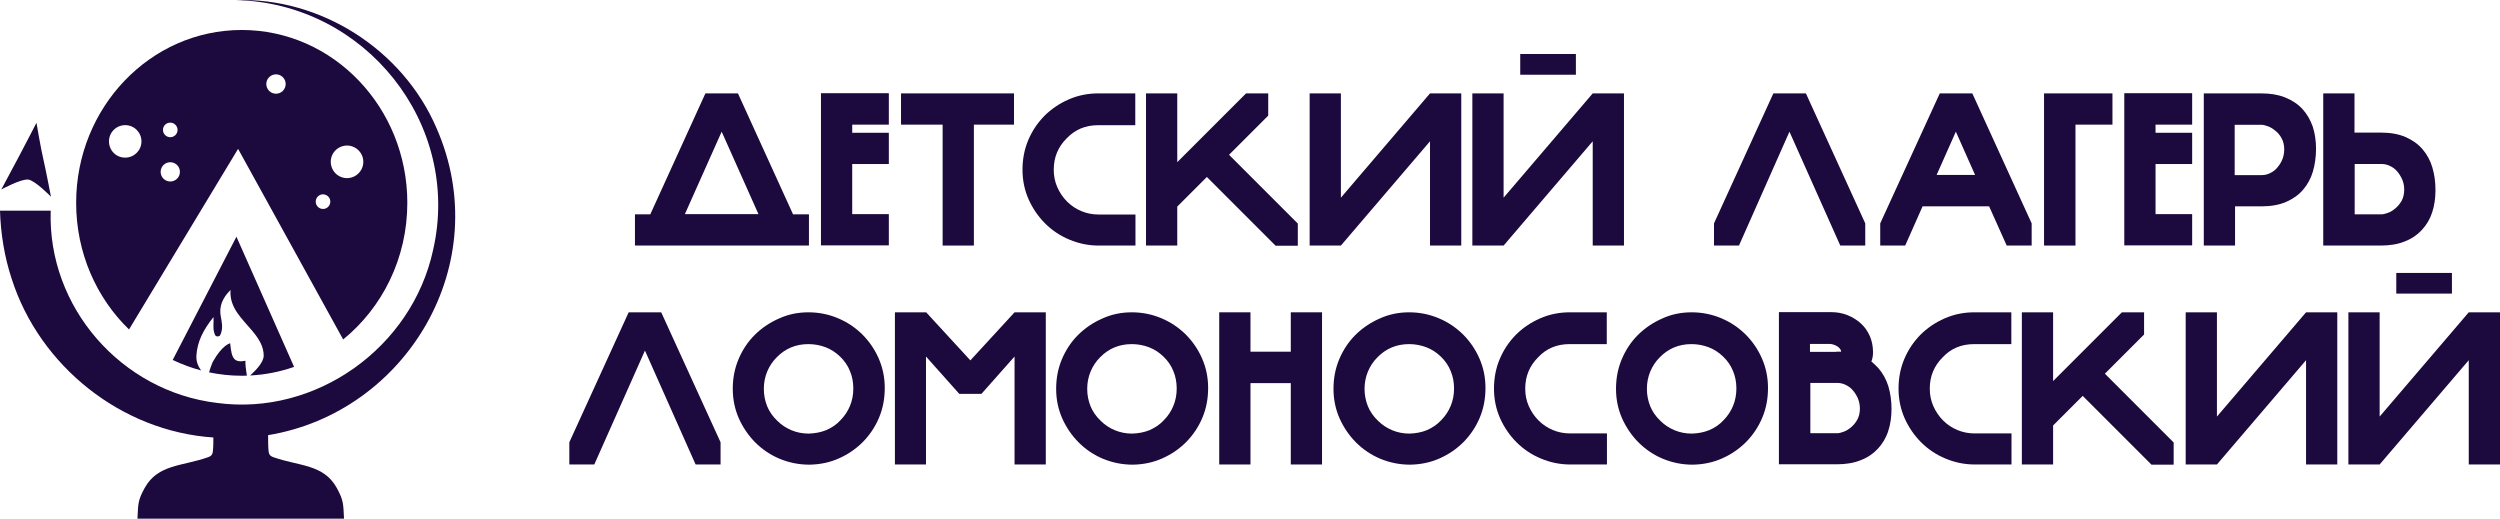 <?xml version="1.0" encoding="UTF-8"?> <svg xmlns="http://www.w3.org/2000/svg" width="241" height="50" viewBox="0 0 241 50" fill="none"><path d="M42.062 12.307C38.806 4.774 30.921 -0.265 22.743 0.011C35.182 0.279 44.532 11.939 41.752 24.093C39.718 33.518 30.444 40.131 20.918 38.842C11.685 37.729 4.579 29.609 4.888 20.309H0C0.067 22.536 0.427 24.754 1.122 26.864C3.825 35.318 11.727 41.588 20.567 42.173C20.567 42.567 20.567 42.927 20.55 43.17C20.516 43.714 20.5 43.923 20.039 44.082C17.587 44.953 15.218 44.743 13.954 47.028C13.276 48.251 13.326 48.569 13.251 50H23.12H23.295H33.164C33.089 48.569 33.131 48.251 32.461 47.028C31.197 44.743 28.828 44.944 26.376 44.082C25.915 43.923 25.899 43.714 25.865 43.17C25.848 42.877 25.848 42.433 25.848 41.947C39.116 39.771 47.855 25.449 42.062 12.307Z" fill="#1C093D"></path><path d="M2.737 17.313C3.407 17.413 4.913 18.962 4.913 18.962C4.913 18.962 4.386 16.225 4.194 15.413C3.942 14.366 3.516 11.838 3.516 11.838C3.516 11.838 2.268 14.258 1.833 15.069C1.415 15.865 0.125 18.267 0.125 18.267C0.125 18.267 2.051 17.212 2.737 17.313Z" fill="#1C093D"></path><path d="M22.191 33.091C22.191 33.091 21.429 33.225 20.5 34.908C20.441 35.033 20.257 35.511 20.157 35.895C21.17 36.105 22.224 36.222 23.296 36.222C23.463 36.222 23.631 36.222 23.798 36.214C23.731 35.812 23.622 35.008 23.664 34.782C22.559 34.975 22.325 34.59 22.191 33.091Z" fill="#1C093D"></path><path d="M24.116 36.197C25.589 36.122 27.003 35.837 28.351 35.368L22.793 22.821L16.649 34.699C17.528 35.117 18.44 35.46 19.395 35.711C19.076 35.301 18.901 34.816 18.934 34.28C19.009 32.932 19.62 31.752 20.583 30.564C20.617 31.149 20.508 31.61 20.65 32.053C20.7 32.212 20.725 32.43 20.977 32.43C21.228 32.438 21.261 32.229 21.32 32.07C21.495 31.551 21.378 31.032 21.286 30.522C21.102 29.567 21.42 28.747 22.224 27.952C22.09 29.676 23.354 30.731 24.333 31.911C24.927 32.623 25.421 33.368 25.421 34.288C25.413 34.941 24.651 35.703 24.116 36.197Z" fill="#1C093D"></path><path d="M12.438 31.76L16.364 25.256L22.952 14.35L29.104 25.508L33.08 32.723C36.839 29.676 39.266 24.913 39.266 19.556C39.266 10.357 32.118 2.89 23.303 2.89C14.489 2.89 7.341 10.357 7.341 19.556C7.341 24.378 9.3 28.722 12.438 31.76ZM32.352 14.483C32.972 13.873 33.959 13.881 34.57 14.5C35.181 15.12 35.173 16.107 34.554 16.718C33.934 17.329 32.947 17.321 32.335 16.702C31.733 16.082 31.733 15.095 32.352 14.483ZM30.645 18.937C30.921 18.66 31.364 18.669 31.641 18.945C31.917 19.221 31.909 19.665 31.632 19.941C31.356 20.217 30.912 20.209 30.636 19.933C30.368 19.657 30.368 19.213 30.645 18.937ZM25.949 7.435C26.317 7.076 26.903 7.076 27.271 7.444C27.631 7.812 27.631 8.398 27.263 8.766C26.895 9.126 26.309 9.126 25.94 8.758C25.58 8.381 25.58 7.795 25.949 7.435ZM16.415 11.822C16.8 11.822 17.118 12.14 17.118 12.525C17.118 12.91 16.8 13.228 16.415 13.228C16.029 13.228 15.711 12.91 15.711 12.525C15.711 12.131 16.021 11.822 16.415 11.822ZM16.415 15.639C16.933 15.639 17.344 16.057 17.344 16.568C17.344 17.087 16.925 17.497 16.415 17.497C15.896 17.497 15.485 17.078 15.485 16.568C15.485 16.057 15.896 15.639 16.415 15.639ZM10.505 13.63C10.505 12.759 11.208 12.064 12.07 12.064C12.941 12.064 13.636 12.768 13.636 13.63C13.636 14.5 12.932 15.195 12.07 15.195C11.2 15.203 10.505 14.5 10.505 13.63Z" fill="#1C093D"></path><path d="M77.982 20.66V23.672H61.21V20.66H62.689L68.001 9.003H71.138L76.449 20.66H77.982ZM69.569 12.693L66.022 20.642H73.116L69.569 12.693Z" fill="#1C093D"></path><path d="M85.683 9.003V12.015H82.153V12.8H85.683V15.812H82.153V20.642H85.683V23.654H79.141V8.985H85.683V9.003Z" fill="#1C093D"></path><path d="M97.749 9.003V12.015H93.882V23.672H90.869V12.015H86.859V9.003H97.749Z" fill="#1C093D"></path><path d="M102.829 13.334C101.991 14.172 101.581 15.17 101.581 16.364C101.581 16.953 101.688 17.505 101.92 18.04C102.151 18.557 102.454 19.02 102.864 19.43C103.274 19.84 103.738 20.143 104.255 20.357C104.772 20.571 105.306 20.678 105.894 20.678H109.459V23.672H105.894C104.932 23.672 103.987 23.476 103.096 23.102C102.187 22.727 101.403 22.193 100.743 21.533C100.084 20.874 99.549 20.09 99.157 19.216C98.765 18.325 98.569 17.38 98.569 16.364C98.569 15.348 98.747 14.404 99.121 13.512C99.496 12.621 100.013 11.855 100.672 11.178C101.332 10.518 102.116 9.983 103.007 9.591C103.898 9.199 104.861 9.003 105.859 9.003H109.441V12.069H105.859C104.647 12.069 103.649 12.479 102.829 13.334Z" fill="#1C093D"></path><path d="M113.488 23.672H110.476V9.003H113.488V15.633L120.118 9.003H122.257V11.142L118.479 14.921L125.109 21.551V23.69H122.97L116.34 17.059L113.488 19.911V23.672Z" fill="#1C093D"></path><path d="M126.25 9.003H129.262V19.056L137.853 9.003H140.866V23.672H137.853V13.619L129.262 23.672H126.25V9.003Z" fill="#1C093D"></path><path d="M141.935 9.003H144.947V19.056L153.538 9.003H156.551V23.672H153.538V13.619L144.947 23.672H141.935V9.003ZM146.551 5.207H151.916V7.203H146.551V5.207Z" fill="#1C093D"></path><path d="M172.503 12.693L167.637 23.672H165.23V21.533L170.952 9.003H174.089L179.81 21.533V23.672H177.404L172.503 12.693Z" fill="#1C093D"></path><path d="M186.994 9.003H190.131L195.852 21.533V23.672H193.446L191.753 19.893H185.336L183.661 23.672H181.254V21.533L186.994 9.003ZM188.544 12.693L186.691 16.863H190.398L188.544 12.693Z" fill="#1C093D"></path><path d="M203.641 9.003V12.015H200.076V23.672H197.046V9.003H203.641Z" fill="#1C093D"></path><path d="M211.324 9.003V12.015H207.794V12.8H211.324V15.812H207.794V20.642H211.324V23.654H204.782V8.985H211.324V9.003Z" fill="#1C093D"></path><path d="M215.459 19.893V23.672H212.446V9.003H217.99C218.863 9.003 219.629 9.128 220.289 9.395C220.948 9.662 221.501 10.019 221.946 10.5C222.392 10.982 222.713 11.552 222.945 12.194C223.158 12.853 223.265 13.566 223.265 14.35C223.265 15.134 223.158 15.865 222.962 16.543C222.766 17.202 222.446 17.79 222.018 18.289C221.59 18.788 221.037 19.18 220.378 19.466C219.718 19.751 218.916 19.893 218.007 19.893H215.459ZM215.459 16.881H218.025C218.293 16.881 218.56 16.828 218.809 16.703C219.077 16.578 219.308 16.418 219.505 16.186C219.701 15.954 219.879 15.705 220.004 15.402C220.128 15.099 220.2 14.76 220.2 14.404C220.2 13.994 220.111 13.637 219.95 13.334C219.79 13.031 219.576 12.782 219.344 12.603C219.112 12.407 218.881 12.265 218.631 12.176C218.382 12.086 218.186 12.033 218.043 12.033H215.423V16.881H215.459Z" fill="#1C093D"></path><path d="M229.522 12.782C230.431 12.782 231.233 12.924 231.892 13.209C232.552 13.495 233.104 13.887 233.532 14.386C233.96 14.885 234.281 15.473 234.477 16.133C234.673 16.792 234.78 17.523 234.78 18.325C234.78 19.109 234.673 19.84 234.459 20.482C234.245 21.141 233.906 21.694 233.461 22.175C233.015 22.656 232.462 23.03 231.803 23.28C231.143 23.547 230.377 23.672 229.504 23.672H223.96V9.003H226.973V12.782H229.522ZM226.991 20.66H229.611C229.753 20.66 229.949 20.606 230.199 20.517C230.448 20.428 230.68 20.285 230.912 20.09C231.143 19.893 231.34 19.662 231.518 19.359C231.678 19.056 231.767 18.699 231.767 18.289C231.767 17.915 231.696 17.594 231.571 17.291C231.429 16.988 231.268 16.721 231.072 16.507C230.876 16.275 230.644 16.115 230.377 15.99C230.11 15.865 229.86 15.812 229.593 15.812H226.991V20.66Z" fill="#1C093D"></path><path d="M62.173 33.796L57.289 44.776H54.883V42.637L60.604 30.107H63.741L69.463 42.637V44.776H67.057L62.173 33.796Z" fill="#1C093D"></path><path d="M77.929 30.107C78.945 30.107 79.89 30.303 80.781 30.677C81.672 31.051 82.439 31.568 83.116 32.228C83.775 32.887 84.31 33.654 84.702 34.545C85.094 35.436 85.29 36.381 85.29 37.397C85.29 38.43 85.112 39.375 84.738 40.266C84.364 41.157 83.847 41.924 83.187 42.601C82.528 43.261 81.761 43.795 80.87 44.188C79.997 44.58 79.052 44.776 78.036 44.794C77.002 44.794 76.058 44.597 75.149 44.223C74.257 43.849 73.473 43.314 72.814 42.655C72.154 41.995 71.62 41.211 71.227 40.337C70.835 39.446 70.639 38.502 70.639 37.486C70.639 36.47 70.817 35.525 71.192 34.634C71.566 33.743 72.083 32.958 72.742 32.299C73.402 31.639 74.186 31.105 75.077 30.713C75.969 30.303 76.913 30.107 77.929 30.107ZM81.013 40.516C81.423 40.106 81.726 39.642 81.939 39.126C82.153 38.609 82.26 38.056 82.26 37.45C82.26 36.844 82.153 36.291 81.939 35.775C81.726 35.24 81.405 34.776 80.977 34.367C80.567 33.974 80.104 33.671 79.587 33.475C79.07 33.279 78.517 33.172 77.929 33.172C76.717 33.172 75.701 33.6 74.881 34.438C74.471 34.848 74.168 35.311 73.954 35.828C73.74 36.345 73.634 36.898 73.634 37.486C73.634 38.074 73.74 38.626 73.954 39.161C74.168 39.678 74.489 40.141 74.917 40.551C75.327 40.961 75.79 41.264 76.307 41.478C76.824 41.692 77.377 41.799 77.965 41.799C78.571 41.781 79.141 41.674 79.658 41.46C80.193 41.229 80.638 40.926 81.013 40.516Z" fill="#1C093D"></path><path d="M86.27 44.776V30.107H89.283L93.543 34.741L97.803 30.107H100.815V44.776H97.803V34.367L94.612 37.967H92.473L89.265 34.367V44.776H86.27Z" fill="#1C093D"></path><path d="M109.103 30.107C110.119 30.107 111.064 30.303 111.955 30.677C112.846 31.051 113.612 31.568 114.29 32.228C114.949 32.887 115.484 33.654 115.876 34.545C116.268 35.436 116.464 36.381 116.464 37.397C116.464 38.43 116.286 39.375 115.912 40.266C115.537 41.157 115.021 41.924 114.361 42.601C113.702 43.261 112.935 43.795 112.044 44.188C111.171 44.58 110.226 44.776 109.21 44.794C108.176 44.794 107.231 44.597 106.322 44.223C105.431 43.849 104.647 43.314 103.988 42.655C103.328 41.995 102.793 41.211 102.401 40.337C102.009 39.446 101.813 38.502 101.813 37.486C101.813 36.47 101.991 35.525 102.366 34.634C102.74 33.743 103.257 32.958 103.916 32.299C104.576 31.639 105.36 31.105 106.251 30.713C107.142 30.303 108.087 30.107 109.103 30.107ZM112.187 40.516C112.596 40.106 112.899 39.642 113.113 39.126C113.327 38.609 113.434 38.056 113.434 37.45C113.434 36.844 113.327 36.291 113.113 35.775C112.899 35.24 112.579 34.776 112.151 34.367C111.741 33.974 111.278 33.671 110.761 33.475C110.244 33.279 109.691 33.172 109.103 33.172C107.891 33.172 106.875 33.6 106.055 34.438C105.645 34.848 105.342 35.311 105.128 35.828C104.914 36.345 104.807 36.898 104.807 37.486C104.807 38.074 104.914 38.626 105.128 39.161C105.342 39.678 105.663 40.141 106.091 40.551C106.501 40.961 106.964 41.264 107.481 41.478C107.998 41.692 108.55 41.799 109.139 41.799C109.745 41.781 110.315 41.674 110.832 41.46C111.349 41.229 111.812 40.926 112.187 40.516Z" fill="#1C093D"></path><path d="M127.444 44.776H124.432V36.933H120.546V44.776H117.534V30.107H120.546V33.903H124.432V30.107H127.444V44.776Z" fill="#1C093D"></path><path d="M135.839 30.107C136.855 30.107 137.799 30.303 138.691 30.677C139.582 31.051 140.348 31.568 141.026 32.228C141.685 32.887 142.22 33.654 142.612 34.545C143.004 35.436 143.2 36.381 143.2 37.397C143.2 38.43 143.022 39.375 142.648 40.266C142.273 41.157 141.756 41.924 141.097 42.601C140.437 43.261 139.671 43.795 138.78 44.188C137.906 44.58 136.962 44.776 135.946 44.794C134.912 44.794 133.967 44.597 133.058 44.223C132.167 43.849 131.383 43.314 130.723 42.655C130.064 41.995 129.529 41.211 129.137 40.337C128.745 39.446 128.549 38.502 128.549 37.486C128.549 36.47 128.727 35.525 129.101 34.634C129.476 33.743 129.993 32.958 130.652 32.299C131.312 31.639 132.096 31.105 132.987 30.713C133.878 30.303 134.823 30.107 135.839 30.107ZM138.922 40.516C139.332 40.106 139.635 39.642 139.849 39.126C140.063 38.609 140.17 38.056 140.17 37.45C140.17 36.844 140.063 36.291 139.849 35.775C139.635 35.24 139.314 34.776 138.887 34.367C138.477 33.974 138.013 33.671 137.496 33.475C136.98 33.279 136.427 33.172 135.839 33.172C134.627 33.172 133.611 33.6 132.791 34.438C132.381 34.848 132.078 35.311 131.864 35.828C131.65 36.345 131.543 36.898 131.543 37.486C131.543 38.074 131.65 38.626 131.864 39.161C132.078 39.678 132.399 40.141 132.827 40.551C133.237 40.961 133.7 41.264 134.217 41.478C134.734 41.692 135.286 41.799 135.874 41.799C136.48 41.781 137.051 41.674 137.568 41.46C138.085 41.229 138.548 40.926 138.922 40.516Z" fill="#1C093D"></path><path d="M148.28 34.438C147.442 35.276 147.032 36.274 147.032 37.468C147.032 38.056 147.139 38.609 147.371 39.143C147.603 39.66 147.906 40.124 148.316 40.534C148.726 40.944 149.189 41.246 149.706 41.46C150.223 41.674 150.757 41.781 151.346 41.781H154.91V44.776H151.346C150.383 44.776 149.438 44.58 148.547 44.205C147.638 43.831 146.854 43.296 146.195 42.637C145.535 41.977 145 41.193 144.608 40.32C144.216 39.428 144.02 38.484 144.02 37.468C144.02 36.452 144.198 35.507 144.573 34.616C144.947 33.725 145.464 32.958 146.123 32.281C146.783 31.622 147.567 31.087 148.458 30.695C149.349 30.303 150.312 30.107 151.31 30.107H154.893V33.172H151.31C150.098 33.172 149.082 33.582 148.28 34.438Z" fill="#1C093D"></path><path d="M163.074 30.107C164.09 30.107 165.035 30.303 165.926 30.677C166.817 31.051 167.584 31.568 168.261 32.228C168.92 32.887 169.455 33.654 169.847 34.545C170.239 35.436 170.435 36.381 170.435 37.397C170.435 38.43 170.257 39.375 169.883 40.266C169.509 41.157 168.992 41.924 168.332 42.601C167.673 43.261 166.906 43.795 166.015 44.188C165.142 44.58 164.197 44.776 163.181 44.794C162.147 44.794 161.203 44.597 160.294 44.223C159.402 43.849 158.618 43.314 157.959 42.655C157.299 41.995 156.765 41.211 156.372 40.337C155.98 39.446 155.784 38.502 155.784 37.486C155.784 36.47 155.962 35.525 156.337 34.634C156.711 33.743 157.228 32.958 157.887 32.299C158.547 31.639 159.331 31.105 160.222 30.713C161.096 30.303 162.058 30.107 163.074 30.107ZM166.14 40.516C166.55 40.106 166.853 39.642 167.067 39.126C167.281 38.609 167.388 38.056 167.388 37.45C167.388 36.844 167.281 36.291 167.067 35.775C166.853 35.24 166.532 34.776 166.104 34.367C165.694 33.974 165.231 33.671 164.714 33.475C164.197 33.279 163.645 33.172 163.056 33.172C161.844 33.172 160.828 33.6 160.008 34.438C159.598 34.848 159.295 35.311 159.082 35.828C158.868 36.345 158.761 36.898 158.761 37.486C158.761 38.074 158.868 38.626 159.082 39.161C159.295 39.678 159.616 40.141 160.044 40.551C160.454 40.961 160.917 41.264 161.434 41.478C161.951 41.692 162.504 41.799 163.092 41.799C163.698 41.781 164.268 41.674 164.785 41.46C165.32 41.229 165.766 40.926 166.14 40.516Z" fill="#1C093D"></path><path d="M181.076 35.489C181.504 35.988 181.825 36.559 182.039 37.236C182.235 37.913 182.342 38.644 182.342 39.411C182.342 40.195 182.235 40.926 182.021 41.567C181.807 42.227 181.468 42.779 181.023 43.261C180.577 43.742 180.024 44.116 179.365 44.366C178.706 44.633 177.939 44.758 177.066 44.758H171.487V30.089H176.495C177.066 30.089 177.583 30.178 178.082 30.374C178.581 30.57 179.009 30.837 179.383 31.176C179.757 31.515 180.042 31.924 180.256 32.406C180.452 32.869 180.559 33.386 180.559 33.956C180.559 34.295 180.506 34.598 180.399 34.848C180.63 35.044 180.862 35.258 181.076 35.489ZM177.012 33.903C177.173 33.903 177.351 33.903 177.493 33.903C177.476 33.796 177.44 33.707 177.387 33.636C177.297 33.529 177.208 33.44 177.084 33.368C176.959 33.297 176.834 33.243 176.709 33.208C176.584 33.172 176.478 33.154 176.406 33.154H174.481V33.921H177.012V33.903ZM174.499 41.763H177.137C177.28 41.763 177.476 41.71 177.725 41.621C177.975 41.532 178.206 41.389 178.438 41.193C178.67 40.997 178.866 40.765 179.044 40.462C179.205 40.159 179.294 39.803 179.294 39.393C179.294 39.019 179.222 38.698 179.098 38.395C178.955 38.092 178.795 37.824 178.599 37.61C178.403 37.379 178.171 37.218 177.903 37.093C177.636 36.969 177.387 36.915 177.119 36.915H174.517V41.763H174.499Z" fill="#1C093D"></path><path d="M187.279 34.438C186.441 35.276 186.031 36.274 186.031 37.468C186.031 38.056 186.138 38.609 186.37 39.143C186.602 39.66 186.905 40.124 187.315 40.534C187.725 40.944 188.188 41.246 188.705 41.46C189.222 41.674 189.756 41.781 190.345 41.781H193.909V44.776H190.345C189.382 44.776 188.437 44.58 187.546 44.205C186.637 43.831 185.853 43.296 185.194 42.637C184.534 41.977 183.999 41.193 183.607 40.32C183.215 39.428 183.019 38.484 183.019 37.468C183.019 36.452 183.197 35.507 183.572 34.616C183.946 33.725 184.463 32.958 185.122 32.281C185.782 31.622 186.566 31.087 187.457 30.695C188.348 30.303 189.311 30.107 190.309 30.107H193.892V33.172H190.309C189.097 33.172 188.081 33.582 187.279 34.438Z" fill="#1C093D"></path><path d="M197.937 44.776H194.907V30.107H197.919V36.737L204.55 30.107H206.689V32.245L202.91 36.024L209.541 42.655V44.794H207.402L200.771 38.163L197.919 41.015V44.776H197.937Z" fill="#1C093D"></path><path d="M210.7 30.107H213.712V40.159L222.303 30.107H225.315V44.776H222.303V34.723L213.712 44.776H210.7V30.107Z" fill="#1C093D"></path><path d="M226.385 30.106H229.397V40.159L237.988 30.106H241V44.776H237.988V34.723L229.397 44.776H226.385V30.106ZM231.001 26.31H236.366V28.306H231.001V26.31Z" fill="#1C093D"></path></svg> 
